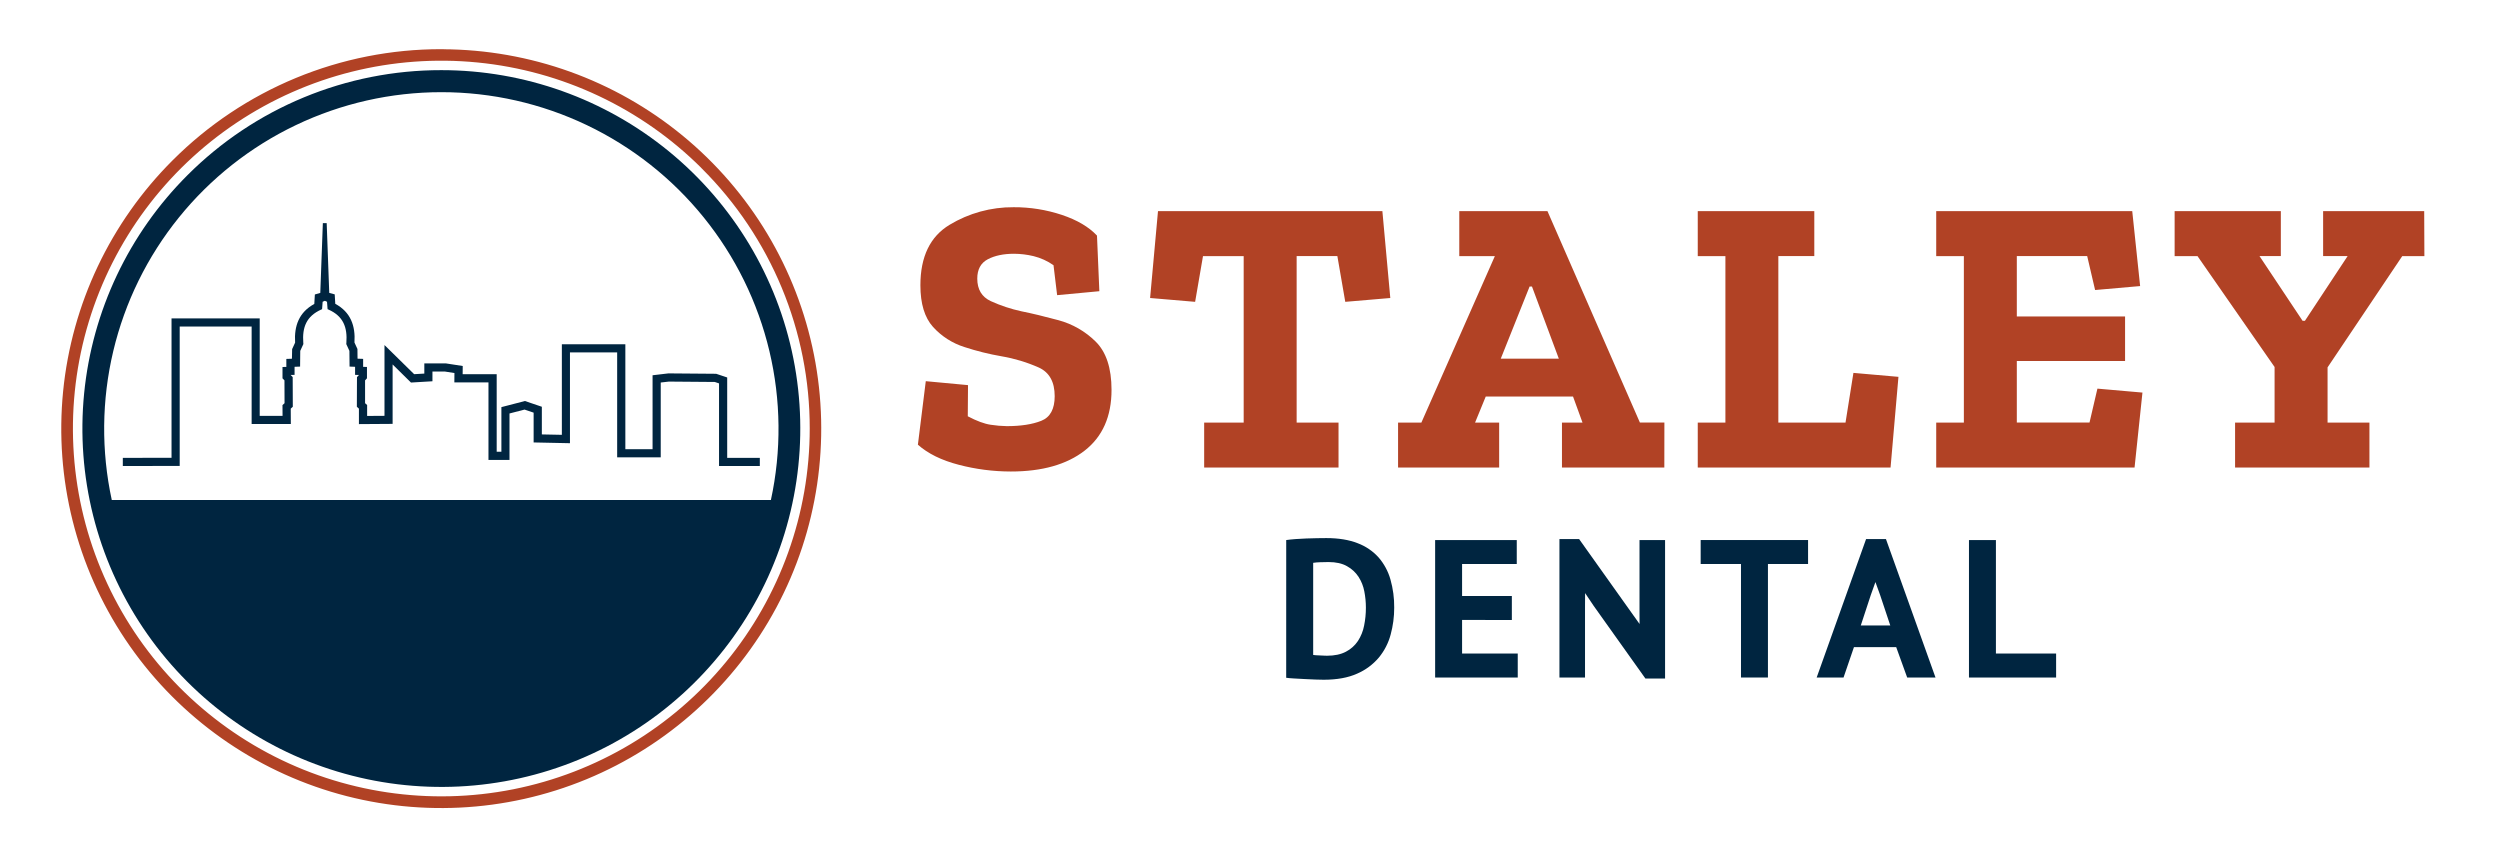 <svg xmlns="http://www.w3.org/2000/svg" width="731" height="248" viewBox="0 0 731 248" fill="none"><path d="M708.891 74.894H702.414L680.582 107.419v16.15h12.242v13.146H653.537V123.569H665.088V107.31L642.563 74.902H635.862V61.733H666.917V74.883H660.68l12.59 18.915H673.966l12.475-18.915H679.28V61.733h29.558L708.891 74.894zM624.143 136.715H566.148V123.569H574.234V74.894H566.148V61.733h57.318L625.774 83.647 612.608 84.802 610.295 74.883H589.717V92.528h31.654V105.562H589.717v17.995h21.256L613.285 113.635l13.167 1.154L624.143 136.715zm-71.345.0H496.423V123.569H504.509V74.894H496.423V61.733h34.079V74.883H519.988V123.569h19.64L541.94 109.033 555.107 110.187 552.798 136.715zm-96.994-31.833L447.947 83.775H447.255L438.821 104.882H455.804zm30.846 31.833H456.717V123.569H462.726L459.957 115.955H434.428l-3.12 7.614H438.353v13.146H408.795V123.569H415.608l21.488-48.675H426.694V61.733h25.78l27.033 61.824H486.669L486.65 136.715zM406.523 87.137l-13.166 1.121L391.044 74.879H379.139V123.569h12.246v13.146H352.098V123.569h11.554V74.894H351.754l-2.298 13.363-13.166-1.121L338.598 61.733h65.609L406.523 87.137zM325.012 113.994C325.012 121.762 322.393 127.683 317.155 131.758 311.917 135.832 304.717 137.869 295.555 137.869 290.428 137.864 285.323 137.205 280.364 135.908 275.32 134.601 271.329 132.641 268.391 130.028L270.699 111.457 283.047 112.611 282.979 121.723C285.598 123.105 287.832 123.931 289.68 124.2 291.247 124.446 292.828 124.581 294.414 124.604 298.497 124.604 301.847 124.085 304.463 123.049 307.08 122.013 308.39 119.61 308.392 115.839 308.392 111.685 306.852 108.898 303.771 107.478 300.305 105.937 296.66 104.832 292.921 104.191 289.22 103.554 285.571 102.648 282.003 101.479 278.473 100.367 275.304 98.338 272.821 95.598 270.356 92.859 269.124 88.802 269.124 83.427 269.124 75.046 271.974 69.145 277.674 65.723 283.314 62.317 289.79 60.54 296.382 60.59 301.171 60.566 305.932 61.323 310.476 62.831 314.944 64.326 318.371 66.344 320.758 68.887L321.45 85.149 309.103 86.304 308.048 77.547C306.284 76.311 304.306 75.412 302.215 74.894 300.343 74.442 298.424 74.209 296.498 74.2 293.417 74.2 290.856 74.739 288.816 75.817 286.776 76.896 285.755 78.778 285.755 81.466 285.755 84.619 287.065 86.811 289.684 88.041 292.57 89.359 295.591 90.361 298.694 91.029 301.772 91.647 305.371 92.513 309.492 93.626 313.588 94.729 317.327 96.875 320.343 99.854 323.453 102.9 325.01 107.613 325.012 113.994z" fill="#b14225"/><path fill-rule="evenodd" clip-rule="evenodd" d="M601.207 198.104h-25.48V157.906H583.606v33.193h17.601V198.104z" fill="#002540"/><path fill-rule="evenodd" clip-rule="evenodd" d="M544.092 182.895H552.721L549.727 173.929 548.373 170.193l-1.351 3.792L544.092 182.895zM554.446 189.212H542.098L539.049 198.111H531.191l14.451-40.486H551.452l14.492 40.486H557.663L554.446 189.212z" fill="#002540"/><path fill-rule="evenodd" clip-rule="evenodd" d="M528.679 164.911H516.945v33.193H509.065V164.911h-11.79v-7.005h31.404v7.005z" fill="#002540"/><path fill-rule="evenodd" clip-rule="evenodd" d="M465.989 177.149 463.482 173.421 463.46 177.149v20.962H455.98V157.625h5.755l15.24 21.418L479.407 182.454 479.392 179.043v-21.13H486.867v40.485h-5.75l-15.128-21.249z" fill="#002540"/><path fill-rule="evenodd" clip-rule="evenodd" d="M419.633 157.906h23.868v7.005H427.513v9.362h14.551v7.005H427.513v9.821h16.276V198.104H419.633V157.906z" fill="#002540"/><path fill-rule="evenodd" clip-rule="evenodd" d="M388.459 164.344C387.619 164.344 386.766 164.363 385.9 164.4 385.255 164.418 384.611 164.476 383.973 164.572v26.932C384.228 191.556 384.487 191.585 384.748 191.59 385.122 191.612 385.496 191.631 385.93 191.65L387.135 191.706C387.509 191.724 387.808 191.736 387.999 191.736 390.222 191.736 392.071 191.343 393.548 190.559 394.964 189.829 396.172 188.751 397.057 187.428 397.949 186.057 398.564 184.525 398.868 182.919 399.218 181.19 399.392 179.43 399.388 177.666 399.386 176.076 399.232 174.49 398.928 172.929 398.647 171.406 398.07 169.953 397.23 168.652 396.377 167.36 395.221 166.296 393.862 165.551 392.445 164.744 390.643 164.342 388.456 164.344H388.459zM376.09 157.911C376.894 157.795 377.807 157.702 378.821 157.624 379.835 157.545 380.883 157.493 381.956 157.452 383.03 157.411 384.074 157.384 385.092 157.366 386.11 157.347 387.019 157.336 387.823 157.336 391.388 157.336 394.436 157.834 396.968 158.83 399.328 159.711 401.44 161.149 403.123 163.022 404.729 164.889 405.907 167.085 406.572 169.455 407.327 172.129 407.695 174.896 407.665 177.674 407.674 180.331 407.325 182.977 406.628 185.541 405.976 188.004 404.799 190.298 403.179 192.266 401.452 194.307 399.275 195.919 396.818 196.977 394.191 198.16 390.941 198.753 387.067 198.755 386.454 198.755 385.639 198.736 384.624 198.699 383.609 198.662 382.554 198.613 381.459 198.553 380.366 198.496 379.322 198.439 378.327 198.382 377.332 198.324 376.583 198.257 376.082 198.18L376.09 157.911z" fill="#002540"/><path d="M237.129 125.32v0C237.125 150.287 228.451 174.479 212.584 193.777c-15.866 19.297-37.942 32.504-62.468 37.372C125.59 236.016 100.133 232.243 78.081 220.471c-22.052-11.772-39.333-30.814-48.9-53.881-9.567-23.067-10.827-48.733-3.567-72.624 7.261-23.891 22.593-44.53 43.385-58.399C89.792 21.697 114.757 15.455 139.643 17.903c24.834 2.443 48.056 13.392 65.724 30.984V48.906L205.474 49.013c10.051 10.01 18.022 21.904 23.454 35C234.36 97.108 237.148 111.145 237.129 125.32zM199.297 39.882c-19.707-16.157-44.393-25.025-69.885-25.115V14.744L129.048 14.744C114.503 14.725 100.097 17.576 86.659 23.133 73.221 28.689 61.015 36.843 50.743 47.125 32.62 65.207 21.337 89.005 18.817 114.464c-2.52 25.458 3.879 51.001 18.107 72.276 14.228 21.275 35.404 36.967 59.92 44.4C121.359 238.574 147.698 237.289 171.372 227.507 195.046 217.724 214.59 200.047 226.674 177.489s15.961-48.602 10.969-73.694C232.651 78.703 219.099 56.116 199.297 39.882z" fill="#b14225" stroke="#b14225" stroke-width=".73"/><path fill-rule="evenodd" clip-rule="evenodd" d="M210.245 112.103 209.007 111.688 195.574 111.576 193.198 111.849v21.873h-12.74V103.043H166.655v26.551L156.033 129.37v-8.712L153.38 119.761l-4.404 1.14v13.58H142.829V111.815H132.854L132.876 109.073 130.118 108.643h-3.67v2.84L120.169 111.856 114.8 106.563v17.379L104.949 124.009v-4.524L104.346 118.936 104.38 110.257 104.949 109.663V109.637L103.826 109.611V107.25L102.21 107.19 102.165 102.591 101.252 100.604 101.282 100.23C101.615 95.695 100.376 92.441 96.044 90.517L95.782 90.401 95.621 88.238 95.045 87.973H94.917L94.341 88.238 94.177 90.401 93.918 90.517C89.597 92.46 88.343 95.688 88.68 100.23L88.706 100.604 87.793 102.591 87.748 107.19 86.132 107.25v2.361L85.01 109.637V109.663L85.582 110.257 85.616 118.936 85.013 119.485 85.04 123.968H73.579V95.486H52.544V136.236L35.912 136.263V133.879L50.156 133.857V93.102H75.94V121.599H82.619L82.6 118.446 83.202 117.897 83.176 111.221 82.604 110.627V107.31L83.726 107.284V104.949L85.361 104.893 85.421 102.08 86.289 100.186C85.982 95.243 87.445 91.305 91.902 88.873L92.066 86.105 93.653 85.642l.748-20.401h1.123l.748 20.401L97.87 86.072 98.034 88.832C102.505 91.253 103.965 95.213 103.647 100.152L104.515 102.046 104.545 104.878 106.18 104.934V107.269L107.302 107.295V110.612L106.748 111.221v6.669L107.347 118.435v3.187L112.424 121.588V100.892L121.097 109.409 124.072 109.237v-2.988H130.32L135.301 107.018 135.278 109.417h9.953v22.665H146.608V119.044l6.881-1.786L158.435 118.936V127.024l5.852.119V100.66h18.566v30.679h7.958V109.727L195.447 109.178l13.956.116L212.632 110.373v23.51h9.541V136.266H210.245V112.103z" fill="#002540"/><path d="M33.126 148.131C32.974 147.488 32.826 146.844 32.684 146.199 32.826 146.844 32.974 147.488 33.126 148.131zM33.608 150.077C33.47 149.539 33.332 148.994 33.201 148.452 33.332 148.994 33.47 149.524 33.608 150.077zM33.945 151.336C33.908 151.202 33.87 151.071 33.837 150.936 33.87 151.071 33.908 151.202 33.945 151.336zm-1.261-5.137H225.411C228.522 131.838 228.373 116.962 224.976 102.665 221.579 88.368 215.019 75.012 205.778 63.576 196.537 52.14 184.849 42.915 171.572 36.578c-13.278-6.338-27.808-9.627-42.524-9.627-14.717.0-29.247 3.289-42.524 9.627-13.277 6.338-24.965 15.563-34.206 26.999S36.516 88.368 33.119 102.665C29.722 116.962 29.573 131.838 32.684 146.199zM129.046 20.511C153.328 20.51 176.859 28.916 195.63 44.296c18.771 15.38 31.621 36.783 36.359 60.561 4.737 23.779 1.071 48.463-10.375 69.845s-29.963 38.141-52.397 47.419C146.783 231.4 121.821 232.625 98.584 225.587 75.348 218.55 55.274 203.685 41.783 183.526c-13.491-20.158-19.564-44.364-17.184-68.492 2.38-24.128 13.065-46.686 30.235-63.83C64.57 41.459 76.137 33.731 88.873 28.464c12.735-5.267 26.388-7.97 40.173-7.953z" fill="#002540"/></svg>